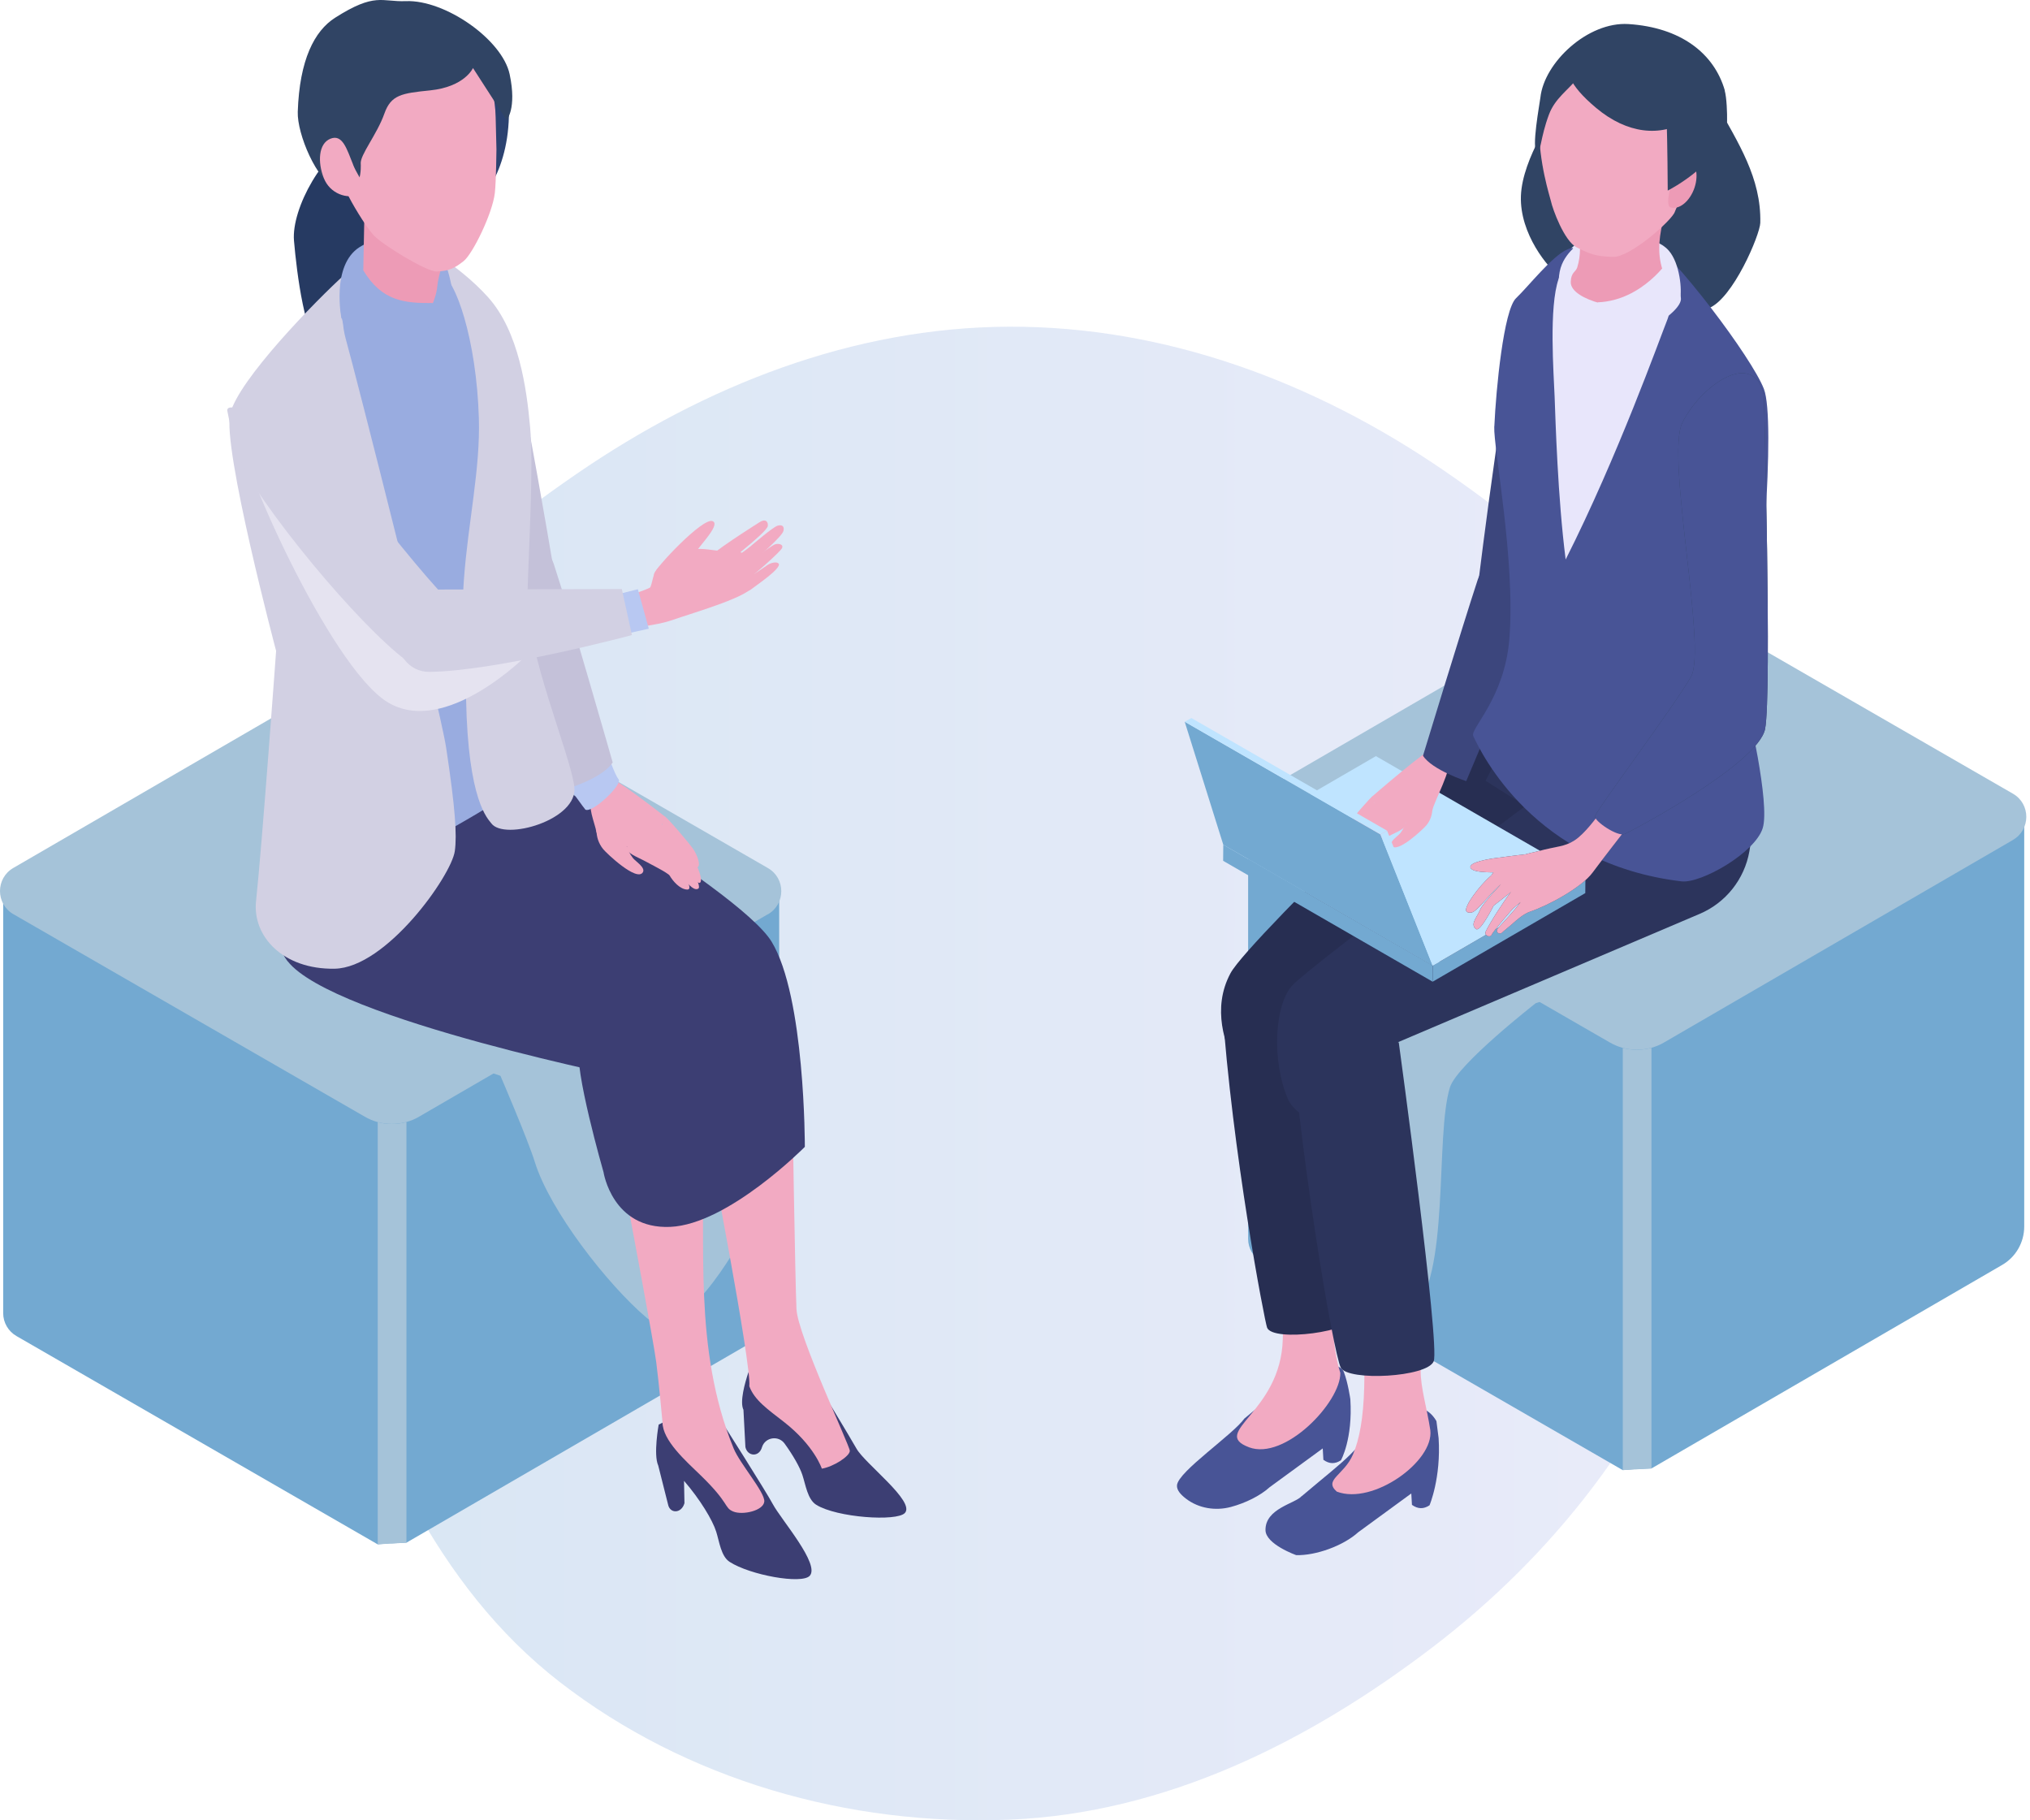 <svg width="261" height="234" viewBox="0 0 261 234" fill="none" xmlns="http://www.w3.org/2000/svg">
<path fill-rule="evenodd" clip-rule="evenodd" d="M129.713 41.997C149.848 41.916 169.05 49.12 185.638 60.48C202.576 72.08 217.894 87.061 224.037 106.591C230.145 126.008 226.014 146.871 218.801 165.909C211.856 184.239 199.816 199.82 184.199 211.742C168.239 223.926 149.811 233.119 129.713 233.921C109.081 234.743 88.252 228.845 71.961 216.216C55.992 203.837 47.936 184.728 41.58 165.6C35.193 146.375 29.542 125.989 35.555 106.645C41.612 87.16 57.249 72.511 74.116 60.929C90.644 49.582 109.635 42.078 129.713 41.997Z" fill="url(#paint0_linear_467_1296)" fill-opacity="0.2"/>
<path d="M260.257 105.799V157.67C260.257 159.713 259.173 161.597 257.408 162.614L212.332 188.768L210.305 188.861L210.463 134.687L212.332 133.605L260.257 105.79V105.799Z" fill="#73A9D1"/>
<path d="M210.463 134.695L210.304 188.841L208.632 188.981L162.174 162.192C161.127 161.586 160.474 160.467 160.474 159.254V105.863L208.632 133.631L210.454 134.685L210.463 134.695Z" fill="#73A9D1"/>
<path d="M258.799 107.981L213.956 134.005C213.443 134.313 212.891 134.537 212.331 134.686C211.126 135.022 209.846 135.022 208.642 134.705C208.062 134.546 207.502 134.313 206.97 134.005L161.791 107.953C159.502 106.629 159.502 103.336 161.791 102.012L205.755 76.501C208.464 74.924 211.799 74.924 214.507 76.492L258.808 102.03C261.097 103.346 261.097 106.647 258.808 107.972L258.799 107.981Z" fill="#A5C3D9"/>
<path d="M212.331 134.695V188.767L208.642 188.982V134.714C209.847 135.031 211.126 135.031 212.331 134.695Z" fill="#A5C3D9"/>
<path d="M100.182 115.34V167.211C100.182 169.254 99.099 171.138 97.333 172.155L52.257 198.309L50.23 198.402L50.389 144.228L52.257 143.146L100.182 115.331V115.34Z" fill="#73A9D1"/>
<path d="M50.389 144.237L50.23 198.384L48.558 198.524L2.109 171.744C1.063 171.138 0.409 170.019 0.409 168.806V115.415L48.567 143.183L50.389 144.237Z" fill="#73A9D1"/>
<path d="M98.725 117.523L53.882 143.547C53.368 143.855 52.817 144.079 52.257 144.228C51.052 144.564 49.772 144.564 48.567 144.247C47.988 144.088 47.428 143.855 46.895 143.547L1.716 117.514C-0.572 116.189 -0.572 112.897 1.716 111.572L45.681 86.061C48.39 84.485 51.724 84.485 54.433 86.052L98.734 111.591C101.023 112.906 101.023 116.208 98.734 117.533L98.725 117.523Z" fill="#A5C3D9"/>
<path d="M52.257 144.237V198.309L48.567 198.524V144.256C49.772 144.573 51.052 144.573 52.257 144.237Z" fill="#A5C3D9"/>
<g style="mix-blend-mode:multiply">
<path d="M225.24 116.367C224.165 119.389 219.981 120.545 217.16 122.075C214.339 123.605 197.452 128.959 197.452 128.959C197.452 128.959 187.327 136.85 186.421 139.779C184.478 146.028 186.487 164.469 181.499 168.703C176.969 172.546 175.727 164.795 171.15 161.008C166.573 157.221 164.612 150.897 165.125 144.983C165.648 139.07 168.376 133.539 171.832 128.716C178.641 119.221 188.607 112.141 199.647 108.41C205.625 106.386 230.395 101.872 225.23 116.367H225.24Z" fill="#A5C3D9"/>
</g>
<g style="mix-blend-mode:multiply">
<path d="M34.65 121.077C35.724 124.099 36.425 127.681 39.245 129.21C42.066 130.74 64.343 138.295 64.343 138.295C64.343 138.295 67.864 146.466 68.77 149.395C70.713 155.645 78.129 165.15 83.117 169.384C87.647 173.227 95.129 159.553 95.129 159.553C95.129 159.553 95.558 157.24 95.035 151.335C94.512 145.422 91.785 139.89 88.329 135.068C81.52 125.573 71.553 118.493 60.513 114.762C54.535 112.738 29.485 106.582 34.65 121.077Z" fill="#A5C3D9"/>
</g>
<path d="M160.034 182.322C166.05 177.22 162.977 181.203 166.816 175.168C168.945 175.103 172.261 175.019 172.784 176.381C173.316 177.752 173.615 179.869 173.615 179.869C173.942 185.008 172.41 187.713 172.41 187.713C171.654 188.217 170.916 188.208 170.15 187.658L170.066 186.193L163.248 191.174C162.015 192.293 160.137 193.207 158.288 193.711C156.289 194.252 154.122 193.907 152.487 192.657C151.843 192.163 151.264 191.566 151.329 190.922C151.488 189.15 158.521 184.44 160.025 182.313L160.034 182.322Z" fill="#485496"/>
<path d="M160.567 186.043C165.2 187.797 172.382 180.241 172.326 176.492C170.206 169.599 172.196 161.232 172.177 157.892C172.111 145.282 164.649 155.812 164.649 155.812C164.649 155.812 165.246 159.991 164.929 172.154C164.677 181.612 155.486 184.112 160.576 186.043H160.567Z" fill="#F2AAC2"/>
<path d="M167.357 192.339C173.373 187.237 174.353 186.995 178.192 180.96C180.322 180.894 183.143 180.008 184.684 182.685L184.964 184.868C185.291 190.007 183.796 193.505 183.796 193.505C183.04 194.009 182.302 194 181.536 193.449L181.452 191.985L174.634 196.966C172.7 198.719 169.179 199.979 166.657 199.913C166.657 199.913 162.734 198.523 162.706 196.705C162.659 193.897 166.564 193.272 167.357 192.321V192.339Z" fill="#485496"/>
<path d="M171.887 191.752C176.52 193.506 184.384 187.853 183.899 183.852C183.46 180.979 182.638 178.358 182.657 176.166C182.815 162.044 182.89 160.868 182.787 158.313C182.685 155.813 175.782 157.044 174.82 158.602C173.858 160.159 175.735 165.616 175.399 178.311C175.296 182.284 174.783 185.045 173.951 186.976C172.802 189.653 170.131 190.213 171.878 191.752H171.887Z" fill="#F2AAC2"/>
<path d="M167.283 133.855C167.283 133.855 174.961 168.022 174.643 169.03C173.952 171.259 163.659 172.546 162.912 170.671C162.613 169.916 158.41 148.145 157.121 129.052L167.283 133.846V133.855Z" fill="#272E52"/>
<path d="M179.845 134.024C179.845 134.024 185.169 172.948 184.329 175C183.488 177.052 173.354 177.574 172.392 175.821C171.43 174.067 166.685 146.215 165.629 127.672L179.855 134.015L179.845 134.024Z" fill="#2C345C"/>
<path d="M195.35 87.601C195.35 87.601 160.679 120.518 158.213 125.097C155.747 129.668 157.569 134.462 158.858 136.925C160.147 139.387 163.705 140.46 166.62 138.231L199.572 109.427C202.804 107.216 205.233 105.416 206.111 104.483C209.977 100.342 195.35 87.61 195.35 87.61V87.601Z" fill="#272E52"/>
<path d="M223.101 112.355C223.101 112.355 216.591 112.654 213.2 112.047C207.232 110.975 190.998 100.36 190.998 100.36L200.404 82.554C200.404 82.554 215.199 89.353 219.692 91.322C230.564 96.088 223.101 112.355 223.101 112.355Z" fill="#2C345C"/>
<path d="M166.041 126.803C168.198 124.192 206.998 95.537 206.998 95.537L223.717 90.127C224.978 89.81 226.333 101.451 224.922 109.435C224.287 113.027 221.887 116.049 218.533 117.476L179.08 134.256C174.69 135.562 179.846 143.612 176.007 144.787C172.168 145.962 166.695 143.957 165.555 141.205C163.491 136.252 163.883 129.406 166.041 126.794V126.803Z" fill="#2C345C"/>
<path d="M190.036 75.148C190.036 75.148 194.164 41.448 195.901 39.032C197.639 36.616 202.673 39.414 202.851 43.677C203.234 52.715 200.609 74.654 197.984 76.305C194.136 78.749 190.026 75.148 190.026 75.148H190.036Z" fill="#3C467D"/>
<path d="M184.198 126.198L203.822 114.809L203.841 112.738L184.226 124.127L184.198 126.198Z" fill="#73A9D1"/>
<path d="M184.226 124.127L203.841 112.738L176.903 97.198L157.279 108.587L184.226 124.127Z" fill="#BFE4FF"/>
<path d="M157.279 108.587L157.261 110.658L184.198 126.197L184.226 124.127L157.279 108.587Z" fill="#73A9D1"/>
<path d="M183.637 101.656C184.291 103.102 184.469 104.762 183.404 106.078C183.04 106.525 179.584 109.827 178.92 108.689C178.603 108.148 179.77 107.458 180.051 107.085C180.807 106.096 181.05 104.912 181.246 103.708C181.489 102.132 182.255 101.927 183.637 101.666V101.656Z" fill="#F2AAC2"/>
<path d="M180.798 105.9C180.77 106.535 179.444 107.01 178.883 107.318C178.257 107.663 176.072 108.764 175.894 109.053C175.493 109.725 174.708 110.611 173.905 110.639C173.102 110.667 174.447 108.652 174.858 108.26C175.269 107.869 176.268 106.731 177.071 105.826C177.445 105.406 178.678 104.623 179.135 104.408C179.901 104.044 181.022 104.856 180.807 105.826C180.667 105.835 180.593 105.779 180.807 105.91L180.798 105.9Z" fill="#F2AAC2"/>
<path d="M184.16 104.185C184.338 103.075 186.878 98.579 186.169 97.637C185.832 97.189 185.104 96.107 184.571 96.042C183.833 95.949 176.38 102.422 176.38 102.422C176.38 102.422 177.108 104.288 177.491 104.67C178.678 105.836 180.919 106.013 182.376 105.332C183.376 104.866 183.852 104.801 184.151 104.176L184.16 104.185Z" fill="#F2AAC2"/>
<path d="M176.884 103.643C175.735 104.576 174.811 106.143 174.064 107.179C173.316 108.205 172.326 110.275 172.634 110.509C173.036 110.807 173.662 110.201 174.26 109.454C174.848 108.708 179.005 105.182 178.762 103.923C178.136 103.093 177.342 103.242 176.884 103.643Z" fill="#F2AAC2"/>
<path d="M177.062 103.233C176.053 103.429 173.456 106.628 173.456 106.628C173.456 106.628 171.962 109.417 172.466 109.846C172.971 110.275 174.998 106.05 175.53 105.677C176.09 105.285 176.753 104.977 177.108 104.371C177.519 103.681 177.454 103.28 177.052 103.224L177.062 103.233Z" fill="#F2AAC2"/>
<path d="M174.213 106.162C174.783 105.611 176.604 104.828 176.819 104.044C176.912 103.718 176.641 102.683 176.464 102.384C176.389 102.263 173.559 105.546 173.157 106.19C172.849 106.684 172.261 107.999 172.84 108.167C173.428 108.335 173.699 106.656 174.213 106.171V106.162Z" fill="#F2AAC2"/>
<path d="M182.956 97.151C184.114 98.97 188.513 100.416 188.513 100.416L197.629 78.757C197.629 78.757 191.577 69.71 190.008 74.476C187.925 80.809 182.956 97.151 182.956 97.151Z" fill="#3C467D"/>
<path d="M220.7 13.344C217.944 8.344 200.17 14.09 200.17 14.09C200.17 14.09 195.724 20.265 195.546 25.18C195.369 30.096 199.095 34.517 200.515 35.515C202.617 36.989 210.07 41.718 210.07 41.718C210.07 41.718 216.534 40.795 219.663 39.629C222.792 38.463 226.285 30.161 226.323 28.65C226.463 22.867 223.455 18.343 220.7 13.344Z" fill="#304464"/>
<path d="M208.399 30.012C212.826 32.288 219.467 40.049 219.467 40.049L214.05 102.637L197.004 92.703L199.992 81.044L193.211 49.377L199.049 35.46C199.049 35.46 203.962 27.727 208.389 30.003L208.399 30.012Z" fill="#E8E6FB"/>
<path d="M192.128 54.815C192.343 50.002 193.333 39.844 194.92 38.333C196.508 36.822 199.544 32.923 201.496 32.074C203.448 31.216 201.272 33.389 200.403 35.824C199.114 39.462 199.768 48.071 199.88 51C199.992 53.928 200.272 63.928 201.3 71.921C207.978 58.704 213.386 43.566 214.404 41.01C215.675 37.829 211.397 30.199 211.397 30.199C215.404 32.941 225.239 45.981 226.79 50.002C228.34 54.013 226.397 77.947 224.623 90.67C224.623 90.67 227.63 103.299 226.631 106.471C225.631 109.642 218.692 113.597 216.188 113.298C197.293 111.05 190.437 96.817 189.419 94.615C188.98 93.664 193.445 89.802 194.061 82.126C194.874 72.099 191.997 57.548 192.118 54.824L192.128 54.815Z" fill="#485496"/>
<path d="M204.914 30.319C203.915 30.524 201.683 31.924 200.823 33.966C199.777 36.447 201.048 39.749 201.048 39.749L205.092 39.656L205.662 38.733C205.465 37.959 205.12 32.222 204.914 30.329V30.319Z" fill="#E8E6FB"/>
<path d="M216.011 38.369C216.272 37.389 216.011 33.873 214.554 32.212C212.779 30.179 209.248 30.748 209.248 30.748L207.548 34.414L208.127 35.337C208.912 35.505 214.217 37.725 216.011 38.378V38.369Z" fill="#E8E6FB"/>
<path d="M202 23.463C202.617 28.351 203.709 31.355 202.794 34.358C202.607 34.974 201.991 34.983 201.953 36.233C201.907 37.483 203.784 38.453 205.634 38.957C208.763 39.805 215.263 37.66 215.263 37.66C211.425 32.129 214.451 28.426 214.694 23.165L202.01 23.473L202 23.463Z" fill="#ED9BB6"/>
<path d="M213.47 4.744C212.723 4.436 206.287 4.212 205.484 4.473C193.594 8.326 199.142 24.677 199.404 25.852C199.628 26.906 201.113 30.982 202.71 31.794C204.438 32.671 205.139 32.95 207.362 33.025C209.585 33.128 215.03 28.259 215.338 27.223C215.684 26.067 225.024 9.51 213.47 4.744Z" fill="#F2AAC2"/>
<path d="M214.797 26.663C215.918 26.999 217.291 25.852 217.87 24.117C218.449 22.372 218.01 20.693 216.898 20.358C215.787 20.022 213.685 26.337 214.797 26.672V26.663Z" fill="#ED9BB6"/>
<path d="M221.765 11.637C220.382 6.833 216.067 3.522 209.37 3.093C204.149 2.766 198.535 8.027 198.05 12.541C197.965 13.306 196.854 19.173 197.62 19.593C198.068 19.836 198.04 17.69 199.152 14.724C199.927 12.663 201.515 11.665 202.888 10.004C204.989 12.831 206.727 11.935 209.697 12.122C212.761 12.318 213.975 11.497 213.975 11.497C213.975 11.497 214.143 13.399 214.274 15.629C214.386 17.597 214.423 24.499 214.423 24.499C214.423 24.499 221.933 20.722 222.054 15.526C222.073 14.603 222.008 12.551 221.746 11.637H221.765Z" fill="#304464"/>
<path d="M215.104 9.398L201.346 7.691C201.505 9.128 201.458 10.723 205.222 13.876C209.201 17.215 213.507 17.635 216.87 15.517C216.674 14.062 215.104 9.389 215.104 9.389V9.398Z" fill="#304464"/>
<path d="M214.629 33.323C214.629 33.323 211.247 38.621 205.447 38.863L204.961 39.759C205.681 41.55 208.894 44.18 208.894 44.18C208.894 44.18 216.413 40.328 216.114 38.294C215.824 36.261 214.629 33.313 214.629 33.313V33.323Z" fill="#E8E6FB"/>
<path d="M196.051 109.847C195.332 109.884 193.455 110.164 192.577 110.267C191.549 110.388 188.859 110.826 189.056 111.516C189.289 112.356 192.848 112.076 193.52 112.179C194.342 112.3 195.192 113.214 195.911 112.888C196.631 112.57 197.453 109.782 196.051 109.847Z" fill="#304464"/>
<path d="M188.812 116.077C188.971 115.77 190.353 113.531 192.362 112.029L193.566 113.438C193.566 113.438 193.389 113.484 193.109 113.624C192.109 114.128 189.952 117.234 189.167 117.309C188.168 117.402 188.485 116.721 188.812 116.077Z" fill="#304464"/>
<path d="M189.812 119.455C189.578 119.315 189.373 119.007 189.485 118.615C189.634 118.084 190.092 117.487 190.297 116.965C190.652 116.05 193.66 112.944 193.66 112.944L194.799 114.213C194.519 114.511 192.035 116.424 192.035 116.424C192.035 116.424 190.363 119.763 189.812 119.446V119.455Z" fill="#304464"/>
<path d="M190.998 119.791C191.586 118.559 193.408 115.771 194.192 114.754C194.211 114.726 194.239 114.698 194.257 114.67C194.099 114.651 193.155 114.549 192.894 114.259C192.614 113.952 193.221 113.42 193.221 113.42C193.221 113.42 192.128 113.317 191.81 113.01C191.483 112.711 192.072 112.068 192.072 112.068C194.005 110.053 197.125 109.596 197.704 109.437C200.273 108.738 201.076 108.896 202.421 108.038C203.775 107.18 205.41 104.876 205.41 104.876L209.025 106.611C209.025 106.611 205.746 110.827 204.765 112.161C203.336 114.11 199.049 116.405 196.761 117.179C195.855 117.487 195.033 118.242 194.332 118.858C193.818 119.315 193.333 119.669 193.146 119.865C192.791 120.238 192.137 119.809 192.642 119.268C193.426 118.42 194.939 116.787 195.509 115.957C195.079 116.34 194.51 116.806 194.51 116.806C194.51 116.806 191.969 119.697 191.792 120.155C191.605 120.612 190.792 120.248 191.007 119.781L190.998 119.791Z" fill="#304464"/>
<path d="M205.065 104.95C205.018 105.584 207.969 107.58 208.866 107.216C209.763 106.853 226.062 98.206 226.94 93.701C227.818 89.186 226.79 50.915 226.79 50.915C225.548 44.647 218.608 49.609 216.292 54.367C214.171 58.713 219.467 83.338 217.422 86.976C215.376 90.613 205.111 104.316 205.065 104.95Z" fill="#304464"/>
<path d="M196.051 109.847C195.332 109.884 193.455 110.164 192.577 110.267C191.549 110.388 188.859 110.826 189.056 111.516C189.289 112.356 192.848 112.076 193.52 112.179C194.342 112.3 195.192 113.214 195.911 112.888C196.631 112.57 197.453 109.782 196.051 109.847Z" fill="#F2AAC2"/>
<path d="M188.812 116.077C188.971 115.77 190.353 113.531 192.362 112.029L193.566 113.438C193.566 113.438 193.389 113.484 193.109 113.624C192.109 114.128 189.952 117.234 189.167 117.309C188.168 117.402 188.485 116.721 188.812 116.077Z" fill="#F2AAC2"/>
<path d="M189.812 119.455C189.578 119.315 189.373 119.007 189.485 118.615C189.634 118.084 190.092 117.487 190.297 116.965C190.652 116.05 193.66 112.944 193.66 112.944L194.799 114.213C194.519 114.511 192.035 116.424 192.035 116.424C192.035 116.424 190.363 119.763 189.812 119.446V119.455Z" fill="#F2AAC2"/>
<path d="M190.998 119.791C191.586 118.559 193.408 115.771 194.192 114.754C194.211 114.726 194.239 114.698 194.257 114.67C194.099 114.651 193.155 114.549 192.894 114.259C192.614 113.952 193.221 113.42 193.221 113.42C193.221 113.42 192.128 113.317 191.81 113.01C191.483 112.711 192.072 112.068 192.072 112.068C194.005 110.053 197.125 109.596 197.704 109.437C200.273 108.738 201.076 108.896 202.421 108.038C203.775 107.18 205.41 104.876 205.41 104.876L209.025 106.611C209.025 106.611 205.746 110.827 204.765 112.161C203.336 114.11 199.049 116.405 196.761 117.179C195.855 117.487 195.033 118.242 194.332 118.858C193.818 119.315 193.333 119.669 193.146 119.865C192.791 120.238 192.137 119.809 192.642 119.268C193.426 118.42 194.939 116.787 195.509 115.957C195.079 116.34 194.51 116.806 194.51 116.806C194.51 116.806 191.969 119.697 191.792 120.155C191.605 120.612 190.792 120.248 191.007 119.781L190.998 119.791Z" fill="#F2AAC2"/>
<path d="M205.065 104.95C205.018 105.584 207.969 107.58 208.866 107.216C209.763 106.853 226.062 98.206 226.94 93.701C227.818 89.186 226.79 50.915 226.79 50.915C225.548 44.647 218.608 49.609 216.292 54.367C214.171 58.713 219.467 83.338 217.422 86.976C215.376 90.613 205.111 104.316 205.065 104.95Z" fill="#485496"/>
<path d="M157.279 108.588L184.198 124.127L177.482 107.263L152.319 92.777L157.279 108.588Z" fill="#73A9D1"/>
<path d="M153.179 92.302L152.319 92.778L177.482 107.263L178.341 106.787L153.179 92.302Z" fill="#BFE4FF"/>
<path d="M185.057 123.651L184.198 124.127L177.482 107.263L178.342 106.787L185.057 123.651Z" fill="#BFE4FF"/>
<path d="M64.819 41.439C63.231 39.182 57.244 35.824 57.244 35.824C57.244 35.824 62.876 78.265 66.668 81.856C70.461 85.456 72.31 79.934 72.31 79.934C72.31 79.934 66.416 43.697 64.829 41.439H64.819Z" fill="#C4C1D9"/>
<path d="M96.968 175.635C96.595 175.831 96.305 176.166 96.174 176.568C95.791 177.733 95.082 180.196 95.586 181.231L95.838 186.016C96.09 187.22 97.603 187.378 97.977 186.016C98.397 184.738 100.097 184.487 100.882 185.578C102.012 187.145 102.843 188.628 103.161 189.598C103.581 190.857 103.824 192.742 104.945 193.441C107.598 195.092 115.303 195.614 116.34 194.495C117.713 193.012 111.194 188.152 110.11 186.203C109.316 184.785 105.122 177.864 103.983 175.989C103.796 175.681 103.506 175.439 103.17 175.308C100.667 174.376 99.144 174.525 96.968 175.625V175.635Z" fill="#3C3E73"/>
<path d="M91.094 146.867C91.094 146.867 96.623 175.307 96.343 178.208C97.016 180.008 98.706 181.165 100.78 182.779C104.712 185.838 105.665 188.795 105.665 188.795C107.159 188.552 109.27 187.191 109.261 186.5C109.242 185.81 102.573 171.651 102.405 168.293C102.237 164.926 101.854 140.553 101.854 140.553L91.085 146.877L91.094 146.867Z" fill="#F2AAC2"/>
<path d="M84.686 183.133C84.686 183.133 83.986 186.995 84.63 188.394L85.891 193.393C86.124 194.597 87.61 194.597 88.002 193.235L87.946 190.362C90.001 192.731 91.617 195.408 92.084 196.901C92.485 198.16 92.7 200.063 93.812 200.781C96.445 202.478 103.04 203.672 104.095 202.581C105.496 201.126 100.434 195.352 99.378 193.384C98.491 191.724 92.831 182.807 92.831 182.807C89.805 181.51 87.348 181.725 84.667 183.142L84.686 183.133Z" fill="#3C3E73"/>
<path d="M80.95 156.065C80.95 156.065 84.004 172.332 84.368 175.065C84.723 177.807 85.181 182.854 85.181 182.854C85.2 185.176 88.142 187.779 90.094 189.663C93.858 193.31 93.064 193.804 94.278 194.308C95.483 194.802 98.164 194.205 98.267 193.021C98.369 191.845 95.138 188.17 94.334 186.212C89.02 173.274 90.869 159.451 90.215 148.715L80.959 156.056L80.95 156.065Z" fill="#F2AAC2"/>
<path d="M45.653 110.984C45.653 110.984 75.262 131.915 74.487 134.555C73.711 137.195 77.597 150.682 77.597 150.682C77.597 150.682 78.718 158.032 86.171 157.715C93.625 157.398 103.479 147.427 103.479 147.427C103.479 147.427 103.526 128.091 99.192 121.03C94.849 113.978 60.149 94.055 60.149 94.055L43.888 97.599L45.653 110.984Z" fill="#3C3E73"/>
<path d="M36.985 123.567C42.86 131.066 82.295 138.892 82.295 138.892C82.295 138.892 96.296 137.055 93.989 132.503C91.682 127.951 51.472 94.512 51.472 94.512L35.79 104.25C35.79 104.25 33.286 118.857 36.976 123.576L36.985 123.567Z" fill="#3C3E73"/>
<path d="M77.288 104.129C76.541 105.78 76.345 107.665 77.55 109.157C77.961 109.67 81.903 113.42 82.659 112.123C83.014 111.508 81.697 110.724 81.37 110.295C80.502 109.166 80.231 107.823 80.007 106.452C79.726 104.661 78.867 104.419 77.288 104.12V104.129Z" fill="#F2AAC2"/>
<path d="M80.52 108.961C80.548 109.68 82.061 110.23 82.696 110.575C83.415 110.967 85.9 112.217 86.096 112.552C86.544 113.317 87.441 114.325 88.356 114.353C89.272 114.39 87.74 112.095 87.273 111.638C86.806 111.181 85.666 109.894 84.751 108.868C84.322 108.383 82.921 107.497 82.407 107.254C81.538 106.844 80.258 107.758 80.501 108.868C80.66 108.877 80.744 108.812 80.501 108.961H80.52Z" fill="#F2AAC2"/>
<path d="M76.691 107.011C76.485 105.743 75.402 103.532 76.205 102.459C76.588 101.946 77.251 99.82 77.858 99.736C78.699 99.633 85.536 105.006 85.536 105.006C85.536 105.006 84.705 107.133 84.275 107.562C82.93 108.886 80.38 109.091 78.708 108.317C77.578 107.795 77.027 107.711 76.691 107.002V107.011Z" fill="#F2AAC2"/>
<path d="M84.976 106.405C86.283 107.468 87.339 109.25 88.179 110.425C89.029 111.6 90.159 113.941 89.805 114.212C89.347 114.557 88.628 113.867 87.955 113.018C87.283 112.169 82.556 108.149 82.837 106.722C83.556 105.78 84.453 105.948 84.976 106.405Z" fill="#F2AAC2"/>
<path d="M84.779 105.93C85.928 106.154 88.889 109.801 88.889 109.801C88.889 109.801 90.589 112.972 90.01 113.466C89.431 113.951 87.124 109.148 86.517 108.728C85.872 108.28 85.125 107.926 84.714 107.245C84.247 106.461 84.322 106.004 84.779 105.948V105.93Z" fill="#F2AAC2"/>
<path d="M88.02 109.26C87.367 108.635 85.302 107.74 85.059 106.853C84.957 106.48 85.256 105.305 85.47 104.96C85.555 104.82 88.777 108.551 89.225 109.288C89.571 109.857 90.253 111.34 89.58 111.536C88.917 111.732 88.599 109.82 88.02 109.26Z" fill="#F2AAC2"/>
<path d="M79.54 100.193C80.063 100.837 76.215 104.54 75.271 104.083C75.187 104.036 73.067 101.07 73.067 101.07C73.039 101.042 78.157 96.984 78.157 96.984C78.157 96.984 79.017 99.549 79.54 100.193Z" fill="#B8C8F2"/>
<path d="M78.774 98.01C77.485 100.044 72.862 101.415 72.862 101.415C72.862 101.415 61.532 86.659 61.625 80.605C61.718 74.542 69.443 67.164 71.19 72.471C73.515 79.542 78.774 98.01 78.774 98.01Z" fill="#C4C1D9"/>
<path d="M51.07 20.61C52.369 22.979 52.864 30.459 50.146 34.48C48.511 36.895 42.711 46.018 41.468 45.206C39.227 43.742 38.153 35.105 37.798 30.945C37.443 26.784 41.693 19.136 45.933 17.709C50.174 16.282 49.781 18.231 51.08 20.6L51.07 20.61Z" fill="#263A62"/>
<path d="M32.633 51.857C33.772 47.099 40.478 42.492 44.579 38.798L52.434 31.606C52.434 31.606 60.887 35.561 64.38 40.859C67.874 46.167 66.697 61.539 66.015 66.977C65.333 72.424 68.341 100.192 68.341 100.192C68.341 100.192 50.715 112.094 43.682 112.206C36.415 112.327 36.387 94.372 36.107 81.238C35.836 68.721 32.072 54.17 32.633 51.847V51.857Z" fill="#99ACE0"/>
<path d="M53.321 31.001C53.321 31.001 58.795 33.799 62.755 38.211C66.715 42.623 67.715 49.973 68.154 54.88C68.611 59.87 68.023 69.449 67.817 76.473C67.603 83.683 73.291 96.835 73.842 101.116C74.393 105.398 64.838 108.131 63.166 105.836C62.746 105.258 60.168 103.028 59.925 89.802C59.841 85.147 59.271 79.467 59.645 74.505C60.196 67.052 61.765 60.308 61.569 53.779C61.27 43.63 58.542 35.73 56.618 35.133C54.05 34.34 53.321 31.001 53.321 31.001Z" fill="#D2D0E3"/>
<path d="M29.597 53.191C30.634 48.844 40.628 38.612 44.373 35.235C44.373 35.235 43.486 40.207 44.467 43.621C45.55 47.408 56.488 90.38 57.366 96.144C58.533 103.868 58.767 107.347 58.477 109.408C58.029 112.579 49.651 124.416 43.019 124.528C36.387 124.64 32.427 120.359 32.922 115.816C33.678 108.848 35.5 83.673 35.5 83.673C35.5 83.673 28.56 57.538 29.597 53.191Z" fill="#D2D0E3"/>
<path d="M56.301 32.642C57.973 33.258 58.645 40.907 58.645 40.907L51.397 43.36C51.397 43.36 46.101 35.916 46.727 33.668C47.166 32.101 54.629 32.036 56.301 32.642Z" fill="#99ACE0"/>
<path d="M46.242 31.766C49.95 29.397 52.266 32.055 52.266 32.055C51.743 32.074 43.907 40.963 43.907 40.963C43.907 40.963 42.524 34.126 46.232 31.766H46.242Z" fill="#99ACE0"/>
<path d="M57.449 31.375C57.244 33.147 56.347 35.273 56.226 36.794C56.151 37.755 55.665 38.958 55.665 38.958C51.948 38.986 49.09 38.706 46.708 34.751L46.839 28.119C46.839 28.119 57.543 30.572 57.449 31.375Z" fill="#ED9BB6"/>
<path d="M65.305 11.843C64.959 8.485 46.549 6.162 46.549 6.162C46.549 6.162 44.578 23.94 45.681 25.125C47.988 27.606 55.572 29.453 60.074 26.795C62.409 25.965 66.192 20.536 65.305 11.843Z" fill="#2C4270"/>
<path d="M56.133 34.9C57.692 34.863 58.458 34.471 59.607 33.566C60.765 32.661 63.334 27.419 63.623 24.798C63.792 23.306 63.829 19.202 63.829 19.202C63.829 19.202 63.754 16.31 63.726 15.07C63.521 4.716 54.022 1.368 45.41 5.239C34.463 10.164 41.095 17.038 44.625 24.836C45.12 25.936 46.904 28.959 47.997 30.19C49.09 31.43 54.853 34.938 56.133 34.9Z" fill="#F2AAC2"/>
<path d="M43.084 2.281C48.259 -1.011 49.043 0.267 52.172 0.145C57.244 -0.051 64.586 5.098 65.529 9.557C66.472 14.015 65.127 15.433 65.127 15.433L60.812 8.745C60.812 8.745 59.766 11.161 55.301 11.618C51.649 11.991 50.276 12.178 49.417 14.612C48.464 17.308 46.251 19.948 46.381 21.067C46.381 21.067 46.718 25.666 43.271 24.285C40.73 23.268 38.19 17.224 38.283 14.379C38.507 7.673 40.431 3.97 43.084 2.281Z" fill="#304464"/>
<path d="M45.391 21.161C46.194 23.166 47.754 24.388 46.194 25.013C44.635 25.638 42.44 24.92 41.636 22.905C40.833 20.899 40.917 18.456 42.486 17.831C44.046 17.206 44.588 19.155 45.401 21.161H45.391Z" fill="#F2AAC2"/>
<path d="M45.597 33.837C45.447 35.413 47.642 38.538 51.603 39.377C52.742 39.62 54.012 39.424 55.404 38.958L56.011 40.347L48.053 50.067C48.053 50.067 45.092 43.789 44.233 41.84C43.374 39.891 43.533 34.62 45.606 33.837H45.597Z" fill="#99ACE0"/>
<g style="mix-blend-mode:multiply">
<path d="M31.147 56.129C32.426 53.49 39.488 62.155 40.767 66.1C41.365 67.938 66.677 81.836 67.854 84.093C67.854 84.093 57.244 94.904 49.762 90.222C42.281 85.539 30.213 58.051 31.138 56.129H31.147Z" fill="#E5E3F0"/>
</g>
<path d="M29.242 52.893C28.644 50.43 41.739 57.519 41.739 57.519C41.739 57.519 57.235 78.487 61.018 80.101C61.018 80.101 58.701 85.847 54.722 86.118C51.846 86.313 39.18 72.378 32.679 62.472C30.185 58.676 29.401 53.574 29.242 52.893Z" fill="#D2D0E3"/>
<path d="M97.613 67.155C96.716 67.752 92.009 70.634 89.86 72.686C89.86 72.686 91.289 74.001 91.579 73.787C92.616 73.031 98.566 68.498 98.715 67.63C98.79 67.192 98.519 66.558 97.622 67.155H97.613Z" fill="#F2AAC2"/>
<path d="M100.732 68.246C100.901 67.518 100.396 67.443 99.957 67.583C99.35 67.779 96.865 69.924 96.417 70.288C95.007 71.464 91.682 73.441 91.682 73.441L92.924 75.53C93.251 75.195 97.155 71.893 97.155 71.893C97.155 71.893 100.564 68.973 100.732 68.246Z" fill="#F2AAC2"/>
<path d="M100.518 70.511C100.826 69.98 100.088 69.821 99.658 69.97C99.061 70.185 95.605 72.806 95.175 73.188C93.802 74.401 94.689 75.614 95.763 74.811C96.838 74.009 100.219 71.034 100.518 70.502V70.511Z" fill="#F2AAC2"/>
<path d="M100.106 72.452C99.929 72.2 99.219 72.275 98.687 72.629C98.154 72.984 95.389 74.849 94.969 75.241C93.633 76.5 96.034 76.202 96.594 75.745C97.155 75.297 100.536 73.04 100.116 72.452H100.106Z" fill="#F2AAC2"/>
<path d="M94.502 70.885C90.551 71.016 89.655 69.421 85.414 72.303C83.826 73.385 84.06 74.374 83.621 75.484C83.527 75.717 79.109 77.135 79.109 77.135L80.641 80.782C80.641 80.782 84.405 80.4 86.199 79.784C89.944 78.506 96.408 76.687 97.024 75.148C97.211 74.691 96.865 70.802 94.502 70.885Z" fill="#F2AAC2"/>
<path d="M79.306 76.425L82.014 75.744L83.415 80.818L80.193 81.537L79.306 76.425Z" fill="#B8C8F2"/>
<path d="M54.731 75.791L79.95 75.717L81.249 81.64C81.249 81.64 63.95 86.266 55.236 86.369C49.622 86.434 49.081 76.109 54.722 75.801L54.731 75.791Z" fill="#D2D0E3"/>
<path d="M84.097 73.777C84.274 72.975 90.336 66.511 91.606 66.987C92.877 67.463 89.075 70.923 89.057 71.707C89.038 72.649 90.841 72.472 90.346 73.218C89.851 73.964 83.761 75.335 84.097 73.777Z" fill="#F2AAC2"/>
<defs>
<linearGradient id="paint0_linear_467_1296" x1="32.998" y1="137.996" x2="226.998" y2="137.996" gradientUnits="userSpaceOnUse">
<stop stop-color="#3B82C5"/>
<stop offset="1" stop-color="#969DE5"/>
</linearGradient>
</defs>
</svg>
